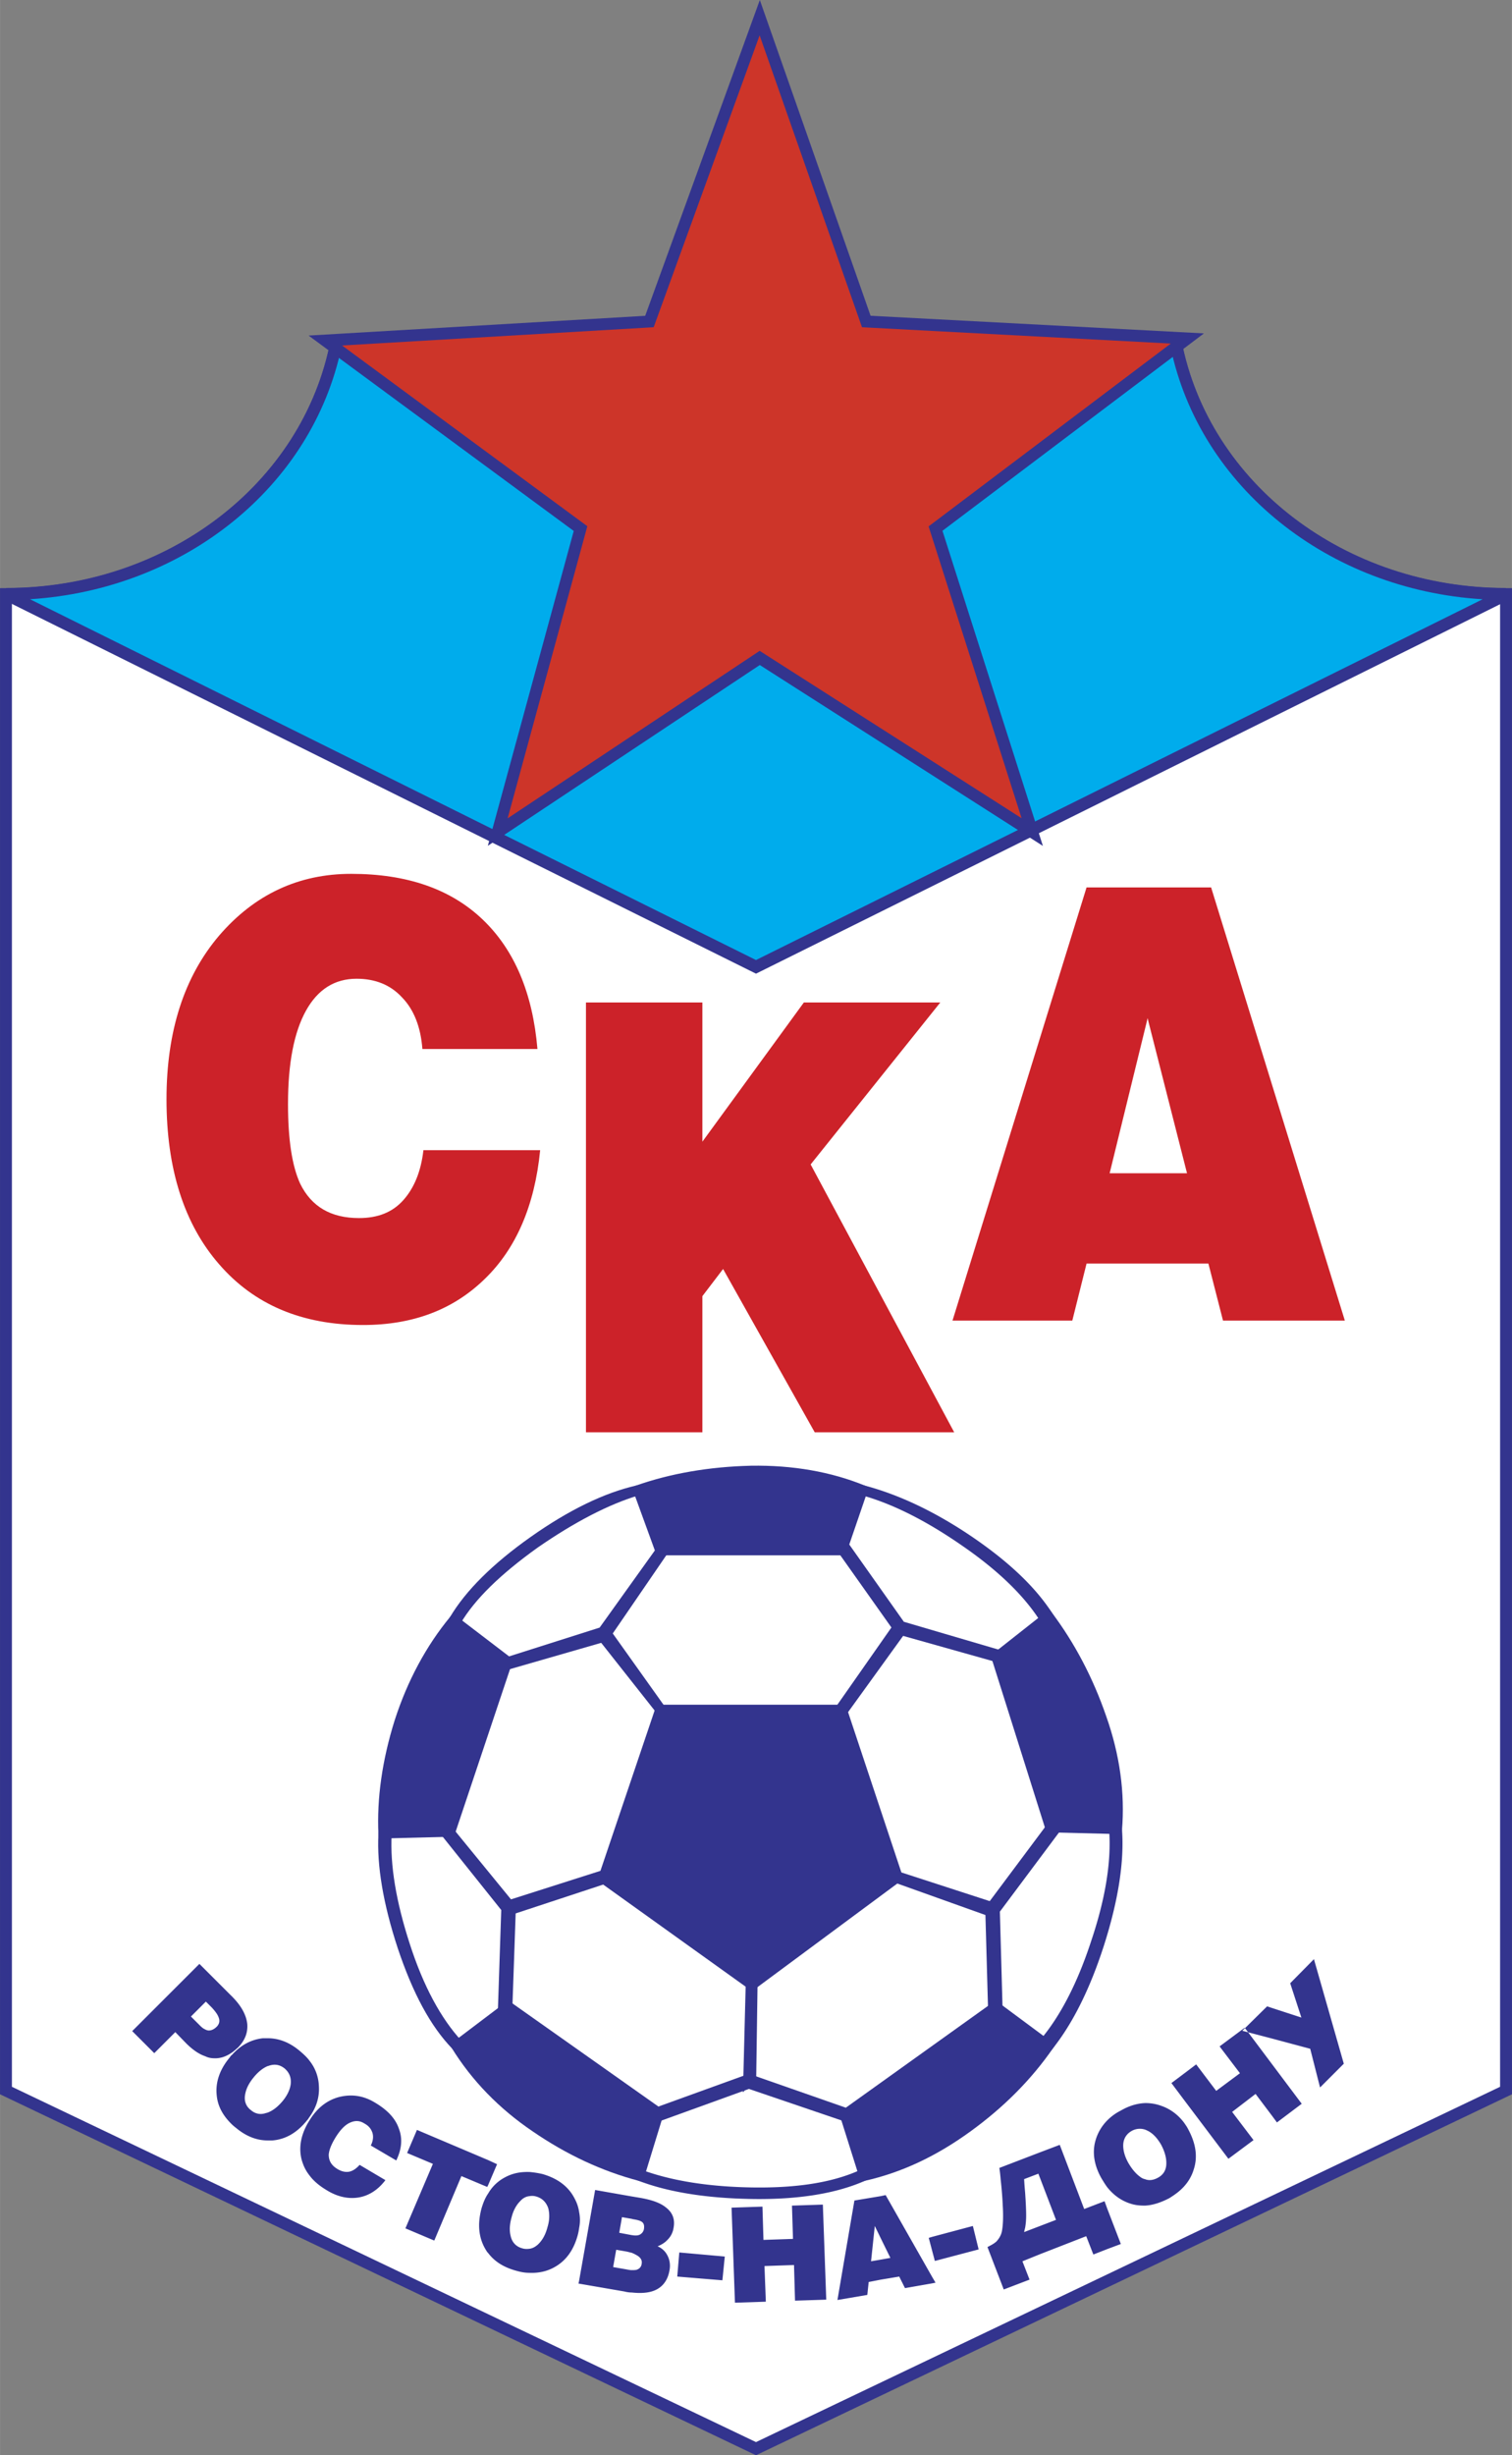 <svg xmlns="http://www.w3.org/2000/svg" width="1540" height="2500" viewBox="0 0 130.47 211.811"><rect x="0" y="0" width="130.47" height="211.811" fill="#808080" stroke="none"/><path d="M29.036 28.951h-.423l-.08.416C26.157 41.751 14.372 50.74.513 50.74H0v129.93l65.235 31.141 65.235-31.141V50.74h-.513c-13.86 0-25.645-8.989-28.021-21.373l-.08-.416-36.621-.059-36.199.059z" fill="#33348e"/><path d="M65.236 29.917l35.794.058c2.621 12.494 14.445 21.55 28.415 21.769v128.279l-64.21 30.652-64.21-30.652V51.744c13.969-.219 25.794-9.274 28.415-21.769.785 0 35.796-.058 35.796-.058z" fill="#fff"/><path d="M29.036 28.937h-.435l-.082.427C26.144 41.742 14.365 50.725.513 50.725l-.235 1 64.957 32.272 64.957-32.243-.234-1.029c-13.853 0-25.632-8.983-28.007-21.361l-.082-.427-36.633-.059-36.2.059z" fill="#33348e"/><path d="M65.236 29.933l35.783.058c2.531 12.042 13.608 20.885 26.915 21.707L65.235 82.821 2.588 51.695c13.284-.842 24.334-9.679 26.863-21.705l35.785-.057z" fill="#00acec"/><path d="M65.076 1.35l-9.403 25.894-29.048 1.704 22.882 16.857-7.413 27.16L65.562 57.37l24.431 15.607-8.667-27.187 22.562-17.028-28.765-1.521L65.565 0l-.489 1.35z" fill="#33348e"/><path d="M56.069 28.248l.336-.02 9.143-25.179 8.834 25.181 26.644 1.408L80.129 45.41l8.026 25.177-22.604-14.44-21.749 14.452 6.878-25.203-21.163-15.592 26.552-1.556z" fill="#cd3529"/><path d="M34.807 103.528c-.938 1.054-2.197 1.552-3.837 1.552-2.431 0-4.1-.995-5.066-2.958-.703-1.523-1.054-3.807-1.054-6.882 0-3.543.527-6.208 1.552-8.054 1.025-1.845 2.49-2.752 4.364-2.752 1.611 0 2.929.527 3.924 1.61 1.025 1.054 1.611 2.548 1.757 4.451h9.928c-.41-4.832-1.992-8.551-4.715-11.158-2.753-2.636-6.531-3.953-11.363-3.953-4.54 0-8.346 1.786-11.392 5.33-3.017 3.544-4.54 8.259-4.54 14.116 0 6.003 1.523 10.777 4.54 14.233 3.017 3.485 7.146 5.242 12.417 5.242 4.305 0 7.79-1.318 10.514-3.982 2.694-2.606 4.305-6.327 4.773-11.1H36.535c-.205 1.816-.791 3.251-1.728 4.305zM81.137 86.484H69.364l-8.756 12.007V86.484H50.562v37.077h10.046v-11.745l1.787-2.342 7.907 14.087h12.036L69.95 100.454zM104.508 76.556H93.76l-11.568 37.369H92.53l1.23-4.92h10.514l1.26 4.92h10.514l-11.54-37.369zm-5.418 24.658h-3.338l3.279-13.383.059.264 3.339 13.12H99.09z" fill="#cc2229"/><path fill="#33348e" d="M80.435 192.969l-.293.087.293 1.113.234.879 3.778-.996-.498-2.021zM95.312 189.894l-1.757.673-2.108-5.535-1.699.644-3.514 1.348c.058.351.087.673.117 1.024.088.791.146 1.523.176 2.197.059.937.029 1.669-.059 2.167-.059.381-.234.673-.468.938-.176.175-.44.322-.791.498l1.405 3.661 2.226-.85-.615-1.581 1.523-.615 3.982-1.552.616 1.582 1.201-.469 1.171-.439-1.171-3.046-.235-.645zm-5.564 2.137l-1.376.527c.029-.146.059-.264.087-.38.059-.322.088-.674.088-1.055 0-.439-.029-1.113-.088-1.962a31.92 31.92 0 0 1-.087-1.172l1.23-.469.146.381 1.376 3.603-1.376.527zM42.128 188.488l.762-1.786-.762-.352-6.15-2.607-.85 1.992 2.226.937-2.372 5.564 2.49 1.054 2.342-5.563 2.227.936zM26.489 182.923c.088-.088.146-.205.234-.322.586-.82.85-1.698.792-2.636a3.706 3.706 0 0 0-.792-2.167c-.234-.322-.556-.615-.907-.908-.85-.703-1.757-1.055-2.724-1.055h-.411c-1.024.117-1.903.586-2.665 1.435-.088.06-.146.147-.205.235-.878 1.054-1.23 2.167-1.113 3.251.088.937.528 1.757 1.318 2.518.117.117.234.205.381.322.849.703 1.757 1.055 2.694 1.055h.41c1.143-.088 2.139-.673 2.988-1.728zm-2.079-1.698c-.41.498-.849.85-1.317 1.025-.03 0-.059.029-.118.029-.498.175-.937.087-1.317-.234-.469-.352-.615-.85-.498-1.406.088-.469.322-.937.732-1.435.381-.469.791-.791 1.201-.967h.029c.527-.205.996-.146 1.435.205.41.352.585.791.527 1.348-.059.468-.293.966-.674 1.435zM76.422 189.366l-.41.088-2.285.38-1.464 8.582 2.578-.439.117-1.113 1.054-.205 1.582-.264.498.997 2.343-.411.292-.058-.292-.498-4.013-7.059zm-.41 5.565l-.849.146.322-3.046.527 1.084.82 1.669-.82.147zM20.515 176.656c.614-.615.878-1.289.82-2.05-.088-.792-.527-1.582-1.318-2.373 0-.029 0-.029-.03-.029l-2.284-2.285-.498-.498-5.799 5.798 1.904 1.904 1.815-1.816.938.967c.557.556 1.113.938 1.64 1.113.234.117.498.176.761.176.527.029 1.054-.146 1.552-.498.177-.116.323-.263.499-.409zm-1.816-1.816c-.234.234-.498.351-.761.322-.088-.03-.146-.03-.234-.088-.146-.058-.293-.175-.439-.322l-.791-.79 1.23-1.23.059-.058.527.527c.263.293.468.557.556.791.146.321.088.614-.147.848zM113.381 169.013l-2.049 2.078.966 2.959-2.519-.82-.439-.147-1.907 1.881.269.358 2.077.544 3.281.878.849 3.339 2.049-2.051zM32.376 181.4c-.996-.615-2.021-.762-3.104-.498-1.025.264-1.904.938-2.548 1.992-.029.029-.029.058-.058.087-.703 1.142-.908 2.255-.645 3.309.146.527.352.967.703 1.406.352.469.85.878 1.436 1.23.937.586 1.875.791 2.782.645.878-.147 1.669-.645 2.313-1.494l-2.226-1.318c-.264.292-.527.498-.878.586-.323.058-.645 0-.996-.205-.556-.322-.791-.732-.791-1.259.029-.381.205-.849.556-1.435.41-.673.82-1.113 1.259-1.318s.85-.205 1.259.059c.381.205.586.469.703.82.088.322.059.674-.146 1.083l2.197 1.289c.468-.966.556-1.874.234-2.723-.293-.879-.967-1.611-2.05-2.256zM58.44 196.395l3.895.322.206-2.05-3.925-.351zM68.339 190.274l.088 2.871-2.548.087-.087-2.87-2.666.088.293 8.2 2.665-.088-.117-3.075 2.548-.088.088 3.075 2.694-.087-.293-8.2zM57.445 190.42c-.469-.381-1.201-.644-2.226-.82l-.703-.117-3.163-.557-1.376 7.79-.059.293h.059l3.896.673c.234.059.439.088.644.088.82.088 1.464.029 1.962-.176.703-.293 1.142-.879 1.289-1.728.088-.44.029-.879-.147-1.23a1.66 1.66 0 0 0-.878-.85c.352-.146.645-.322.878-.586.264-.263.44-.615.498-.996.146-.759-.089-1.344-.674-1.784zm-2.079 4.892c-.029.234-.176.41-.439.498-.117.03-.264.03-.41.03-.146 0-.293-.03-.439-.059l-1.171-.205.264-1.494.849.147c.176.029.352.088.498.117.205.087.381.175.557.293.232.174.349.38.291.673zm.204-3.046a.656.656 0 0 1-.292.468c-.146.117-.41.147-.732.088h-.029l-1.083-.205.234-1.347.849.146.088.029c.41.059.703.147.82.264.145.117.175.322.145.557zM49.977 190.86a3.44 3.44 0 0 0-.381-1.171c-.527-1.054-1.464-1.757-2.782-2.138a7.903 7.903 0 0 0-1.113-.176c-.82-.029-1.523.117-2.197.498a3.588 3.588 0 0 0-1.376 1.347c-.264.381-.44.82-.586 1.318-.352 1.347-.234 2.49.322 3.456.088.146.147.263.264.38.556.732 1.347 1.23 2.431 1.523.41.118.761.176 1.142.176.761.029 1.464-.117 2.108-.469 1.025-.556 1.698-1.493 2.05-2.811a4.59 4.59 0 0 0 .117-.615c.088-.439.088-.879.001-1.318zm-2.724 1.23c-.176.703-.469 1.2-.85 1.552-.234.205-.469.322-.703.352-.205.029-.41.029-.615-.03-.556-.146-.908-.527-1.025-1.083-.117-.469-.088-.996.088-1.611.146-.586.41-1.054.732-1.376.235-.264.498-.41.82-.439.176-.03.351-.03.556.029.527.146.879.498 1.055 1.025.118.468.118.995-.058 1.581z"/><path fill="#33348e" d="M107.433 174.964l-.026-.036-2.167 1.611 1.757 2.314-2.05 1.522-1.728-2.284-1.084.82-1.053.791 1.053 1.405 3.866 5.126 2.167-1.611-1.845-2.431 2.021-1.552 1.435 1.904.41.556 2.138-1.611-2.548-3.397-2.077-2.769-.5-.131zM102.135 183.069c-.527-.673-1.171-1.142-1.933-1.405a3.93 3.93 0 0 0-1.406-.235c-.673.03-1.376.235-2.079.645-.469.234-.85.527-1.171.849a4.033 4.033 0 0 0-.996 1.669c-.322 1.054-.146 2.167.468 3.28.176.293.352.585.528.82.585.732 1.289 1.201 2.079 1.435.381.117.761.146 1.171.146.674-.029 1.376-.263 2.109-.644.468-.293.878-.586 1.229-.967.41-.439.703-.937.879-1.522.352-1.084.175-2.226-.469-3.427-.115-.234-.262-.439-.409-.644zm-2.225 4.804c-.381.206-.762.264-1.113.117a.896.896 0 0 1-.38-.176c-.381-.263-.732-.673-1.055-1.229-.293-.528-.439-1.026-.439-1.495 0-.556.263-.995.732-1.259a1.431 1.431 0 0 1 1.142-.117c.088.029.205.088.322.146.41.234.761.615 1.083 1.172.322.615.468 1.171.439 1.698-.028.528-.292.908-.731 1.143zM76.803 141.22l-3.134 4.422-.732 1.054-.501.732h.267l.117.147.117-.176.732-.995 3.134-4.305.967-1.377-.235-.088-.164-.237zM73.669 187.814c-.234.088-.469.176-.732.264-2.196.732-4.861 1.054-8.024.995h-.146c-3.046-.059-5.652-.41-7.907-1.025-.264-.088-.527-.146-.792-.234a7.788 7.788 0 0 1-.777-.266l-.072.236c.264.088.557.205.849.293.264.087.527.175.792.234 2.196.614 4.832.966 7.907 1.024h.176c3.133.029 5.828-.293 7.995-.966.264-.088.498-.175.732-.264a7.11 7.11 0 0 0 .849-.322l-.117-.264a5.143 5.143 0 0 1-.733.295zM77.375 162.07l2.972 1.055 5.037 1.817v-.294l.058-.117.03-.117-.03-.029-5.095-1.64-2.812-.908.146.117-.158-.037.012.037zM94.521 167.519c-1.142 3.515-2.548 6.296-4.218 8.376-.064.087-.129.16-.194.238l.194.143.264.205c1.698-2.138 3.162-5.067 4.363-8.815 1.201-3.778 1.728-7.058 1.523-9.811h-.38c.205 2.752-.322 6.003-1.552 9.664zM96.542 155.746c-.058-2.489-.527-5.008-1.434-7.585-1.143-3.309-2.695-6.238-4.627-8.815l-.176.117-2.108 1.669-2.167 1.699-.117.118.117.38 2.167 6.824 2.108 6.736.264.82 5.886.146c.058-.438.058-.907.087-1.376v-.733z"/><path d="M90.041 176.217c.023-.03.046-.057.069-.084l-1.914-1.409-2.051-1.525.001.061-.079-.117-.039-.029-.117-.088-.469.323-5.095 3.661-3.544 2.548-3.134 2.226-.628.452.042.017-.146.059.104-.076-.104-.042-8.053-2.799-.001.047-.117-.059-.147-.088-.117.147.002-.105-7.646 2.77-.085.029.085.059-.088-.058.003-.001-.707-.497-4.041-2.841-2.665-1.875-5.301-3.749-.205-.146-.059.029-4.252 3.254c.012.009.023.02.035.027l-.146.087-.146.059c.059.088.088.146.146.234 1.171 1.875 2.636 3.543 4.364 5.037.088.089.176.176.264.235a28.53 28.53 0 0 0 2.108 1.582 28.296 28.296 0 0 0 3.192 1.933c.879.439 1.757.85 2.665 1.23 1.054.41 2.108.762 3.192 1.054v-.264c.023.011.049.018.072.027l.777-2.546.74-2.355-.037.012.088-.205.058-.205-.058.234-.051.164.051-.017 7.76-2.812.147.029 8.137 2.8-.083-.252.117.205.029.059h-.029l-.033-.011.033.099.732 2.342.849 2.695a22.195 22.195 0 0 0 2.285-.644c1.2-.41 2.372-.908 3.544-1.552a22.257 22.257 0 0 0 3.192-2.021 47.28 47.28 0 0 0 1.903-1.465c.176-.175.381-.352.586-.527a29.214 29.214 0 0 0 2.167-2.108 29.408 29.408 0 0 0 2.108-2.606c.088-.117.176-.264.264-.381l-.264-.117-.26-.15zM56.859 147.428l.043.055.015-.055h.101l-.101-.146.147.146-.205-.292-.791-1.114-3.572-5.007-.147.234h-.146l-.176.059 4.041 5.125z" fill="#33348e"/><path fill="#33348e" d="M64.883 171.326l-.116-.088-.054-.038-.208 8.133.115-.041.147.059.117.041.116-8.066zM43.797 135.04c.088-.087.176-.146.264-.234a80.127 80.127 0 0 1 2.138-1.611c1.083-.732 2.138-1.435 3.163-2.021a28.34 28.34 0 0 1 2.665-1.376 23.245 23.245 0 0 1 2.958-1.142v-.147c-.967.235-1.933.527-2.958.967-.85.352-1.757.791-2.665 1.289a31.498 31.498 0 0 0-3.339 2.108c-.703.498-1.347.996-1.962 1.464-.088.088-.176.146-.264.234-1.933 1.582-3.368 3.134-4.364 4.686-.088.146-.205.292-.292.439l.292.147c.938-1.581 2.402-3.192 4.364-4.803zM88.195 160.9l-2.167 2.899-.586.791-.058.058.058 1.67.176 6.706.293-.146.117.205.039.059.077.056-.116-4.185-.117-4.218.117-.176 2.167-2.87 2.109-2.84.79-1.055-.526-.146-.264.351zM73.669 135.216l3.134 4.364.568.817.018-.027.146.264 2.812.791 5.095 1.406.323.117.263-.176.118-.088-.118-.029-.586-.176-5.095-1.494-2.577-.761-.967-1.406-3.134-4.393-.703-.995-.029.029-.234.352.234.351zM38.379 158.088h.527l.527-1.581 4.364-13.062.059-.146-.059-.03-4.364-3.338-.292-.234c-2.08 2.519-3.661 5.477-4.745 8.845-1.054 3.368-1.523 6.618-1.376 9.693l5.37-.134-.011-.013zM76.803 129.447a24.815 24.815 0 0 1 3.544 1.757 40.35 40.35 0 0 1 2.811 1.786 28.59 28.59 0 0 1 2.284 1.699c.206.146.381.323.586.468.791.703 1.523 1.376 2.167 2.08.703.791 1.347 1.582 1.845 2.372l.263-.176.176-.088c-.059-.087-.117-.176-.176-.234a16.76 16.76 0 0 0-2.108-2.548 28.488 28.488 0 0 0-2.167-1.962c-.205-.146-.38-.292-.586-.439-.585-.468-1.229-.908-1.903-1.376a34.607 34.607 0 0 0-3.192-1.933 31.152 31.152 0 0 0-3.544-1.611 22.913 22.913 0 0 0-2.285-.732v.147c.733.204 1.494.468 2.285.79z"/><path fill="#33348e" d="M43.797 164.093l-4.363-5.331-.527-.674-.517.013 1.044 1.306 4.188 5.241-.293 8.757.468-.468.059-.059.205-6.267.088-2.109-.088-.088zM56.859 133.605l.058.205-.058.088-.792 1.113-4.041 5.651-.059.059-2.606.85-5.301 1.669-.205.059-.059.205-.029.175h.029l.264-.088 5.301-1.523 2.665-.761-.059-.059h.235l3.865-5.623.792-1.171.439-.644H72.703l.234-.762.732-2.079.849-2.46c-.263-.087-.556-.205-.849-.322a5.268 5.268 0 0 0-.732-.234c-2.519-.82-5.242-1.201-8.141-1.142h-.029c-2.812.058-5.447.439-7.907 1.113-.264.088-.527.146-.792.234-.351.117-.731.234-1.083.351l1.083 2.987.791 2.109z"/><path fill="#33348e" d="M52.085 161.691l-.058.029-2.665.849-5.301 1.67-.059.029.059.117.088.117v.293l5.213-1.728 2.606-.849v-.147l.059-.175z"/><path fill="#33348e" d="M64.767 170.301l.116 1.025 8.054-6.004.732-.527 3.134-2.314.572-.411-.572-.204-.761-.263.761.146.72.168-.72-2.188-3.134-9.313-.732-2.197-.234-.791-.849.85.582-.85H57.018l1.1 1.612-1.216-1.557-.043.15-.791 2.344-4.041 11.948-.059.146.059.03L56.068 165l.791.586 7.854 5.614.024-.958zM39.545 176.308a.352.352 0 0 1-.111-.12c-1.787-1.991-3.25-4.774-4.422-8.376-1.2-3.69-1.728-6.882-1.581-9.577h-.41c-.146 2.695.41 5.945 1.64 9.694 1.259 3.778 2.782 6.647 4.627 8.551l.146-.088.111-.084zM74.152 128.509v.424l.268.075c2.612.734 5.482 2.175 8.53 4.283 3.102 2.125 5.383 4.317 6.782 6.514l.191.301 1.07-.642-.207-.318c-1.483-2.283-3.787-4.463-7.043-6.664-3.099-2.085-6.171-3.541-9.131-4.326l-.46-.123v.476zM96.454 157.488h-.775l.029.394c.2 2.692-.316 5.895-1.535 9.521-1.181 3.631-2.666 6.516-4.413 8.578l-.302.356 1.21.604.185-.232c1.739-2.189 3.228-5.194 4.425-8.931 1.226-3.857 1.744-7.204 1.54-9.95l-.025-.339h-.339zM54.853 187.521v.515l.235.09c2.574.987 5.887 1.518 9.849 1.577 3.968.059 7.242-.475 9.731-1.584l.334-.149-.417-.936-.336.154c-2.361 1.081-5.414 1.578-9.331 1.519-3.77-.058-6.99-.572-9.572-1.529l-.493-.183v.526z"/><path d="M33.43 157.869h-.757l-.019.347c-.147 2.719.41 6.025 1.658 9.828 1.31 3.929 2.851 6.772 4.712 8.691l.187.193.97-.483-.333-.359c-1.814-1.958-3.325-4.78-4.489-8.386-1.181-3.631-1.708-6.808-1.564-9.444l.021-.387h-.386zM54.903 128.153c-2.769.631-5.828 2.119-9.091 4.421-3.28 2.314-5.631 4.648-6.986 6.937l-.2.338.948.475.174-.292c1.232-2.072 3.412-4.21 6.664-6.538 3.195-2.207 6.117-3.718 8.677-4.486l.262-.078v-.878l-.448.101zM90.253 139.058l-4.768 3.759 4.811 15.251 6.493.162.028-.344c.268-3.214-.191-6.527-1.367-9.846-1.134-3.287-2.708-6.286-4.679-8.913l-.225-.3-.293.231zm.147.816c1.82 2.494 3.293 5.314 4.36 8.406.931 2.631 1.4 5.252 1.4 7.818 0 .463-.027.923-.057 1.381l-5.266-.131-4.502-14.269 4.065-3.205zM85.698 172.728l-13.307 9.525 1.88 5.963.328-.074c3.184-.714 6.178-2.113 9.155-4.278 2.877-2.085 5.271-4.499 7.115-7.176l.201-.291-5.155-3.825-.217.156zm.209.75l4.146 3.076c-1.769 2.494-4.023 4.756-6.729 6.718-2.792 2.031-5.599 3.352-8.563 4.065l-1.511-4.797c.41-.295 12.245-8.767 12.657-9.062z" fill="#33348e"/><path d="M43.635 172.732l-4.834 3.657.175.283c1.735 2.812 4.086 5.234 6.988 7.198 2.919 2.005 6.002 3.441 9.162 4.268l.34.089 1.879-6.124-13.497-9.533-.213.162zm.228.746l12.626 8.918-1.513 4.93c-2.96-.818-5.853-2.173-8.6-4.061-2.721-1.841-4.926-4.101-6.588-6.705.47-.354 3.712-2.807 4.075-3.082zM38.859 139.463c-2.094 2.537-3.713 5.553-4.811 8.966-1.072 3.425-1.541 6.729-1.394 9.823l.017.357 6.501-.162 5.114-15.281-5.203-3.975-.224.272zm-5.499 17.669c0-2.692.465-5.54 1.386-8.482 1.029-3.2 2.539-6.03 4.467-8.438l4.212 3.219-4.785 14.298-5.264.131c-.006-.242-.016-.483-.016-.728zM64.79 126.445c-3.608.089-6.947.667-9.927 1.719l-.349.123 2.147 5.889h16.303l2.012-5.875-.319-.131c-2.938-1.204-6.259-1.785-9.867-1.725zm.014.732c3.377-.056 6.482.477 9.25 1.558l-1.613 4.709H57.173l-1.713-4.697c2.82-.951 5.956-1.486 9.344-1.57zM64.371 170.233l-.262 10.285.604-.756.528.293.131-9.096h-.168l-.104-.767-.729.041z" fill="#33348e"/><path d="M64.496 178.947l-8.462 3.063.452.362-.32.896 8.458-3.061 9.123 3.105-.429-.773.658-.365-9.358-3.271-.122.044zM52.185 140.821l-.039.062h-.933l6.618 8.383.589-.433-1.087-1.592.029-.024-4.886-6.86-.291.464z" fill="#33348e"/><path d="M57.298 133.444h-.569l-4.988 6.966-8.195 2.604-.274 1.19 9.158-2.639 5.562-8.12h-.694zM51.974 161.342l-8.532 2.72.341.545v.694l8.551-2.818v-.356l.307-.997-.667.212z" fill="#33348e"/><path d="M38.907 157.723h-1.289l5.633 7.049-.319 9.548 1.285-1.284.303-8.658-5.439-6.654h-.174zM77.088 140.161l-5.535 7.908.559.469.56-.561.163.203 5.512-7.632-.557-.209-.366-.657-.336.479z" fill="#33348e"/><path d="M72.665 133.221l-.409.591 5.055 7.139 8.52 2.396 1.153-.798-8.989-2.64-5.031-7.118-.299.43zM75.918 161.948l9.832 3.514v-.747l.199-.531-8.3-2.695-.041.076-1.489-.319-.201.702z" fill="#33348e"/><path d="M90.274 157.489l-5.26 7.042.254 9.079.507-.254.774 1.257-.269-9.7 5.428-7.268-1.284-.356-.15.2zM72.703 147.062H56.655l-5.12 15.149 13.353 9.567 13.078-9.688-4.999-15.028h-.264zm-.264.733l4.665 14.023-12.224 9.055-12.479-8.941 4.778-14.137h15.26z" fill="#33348e"/></svg>